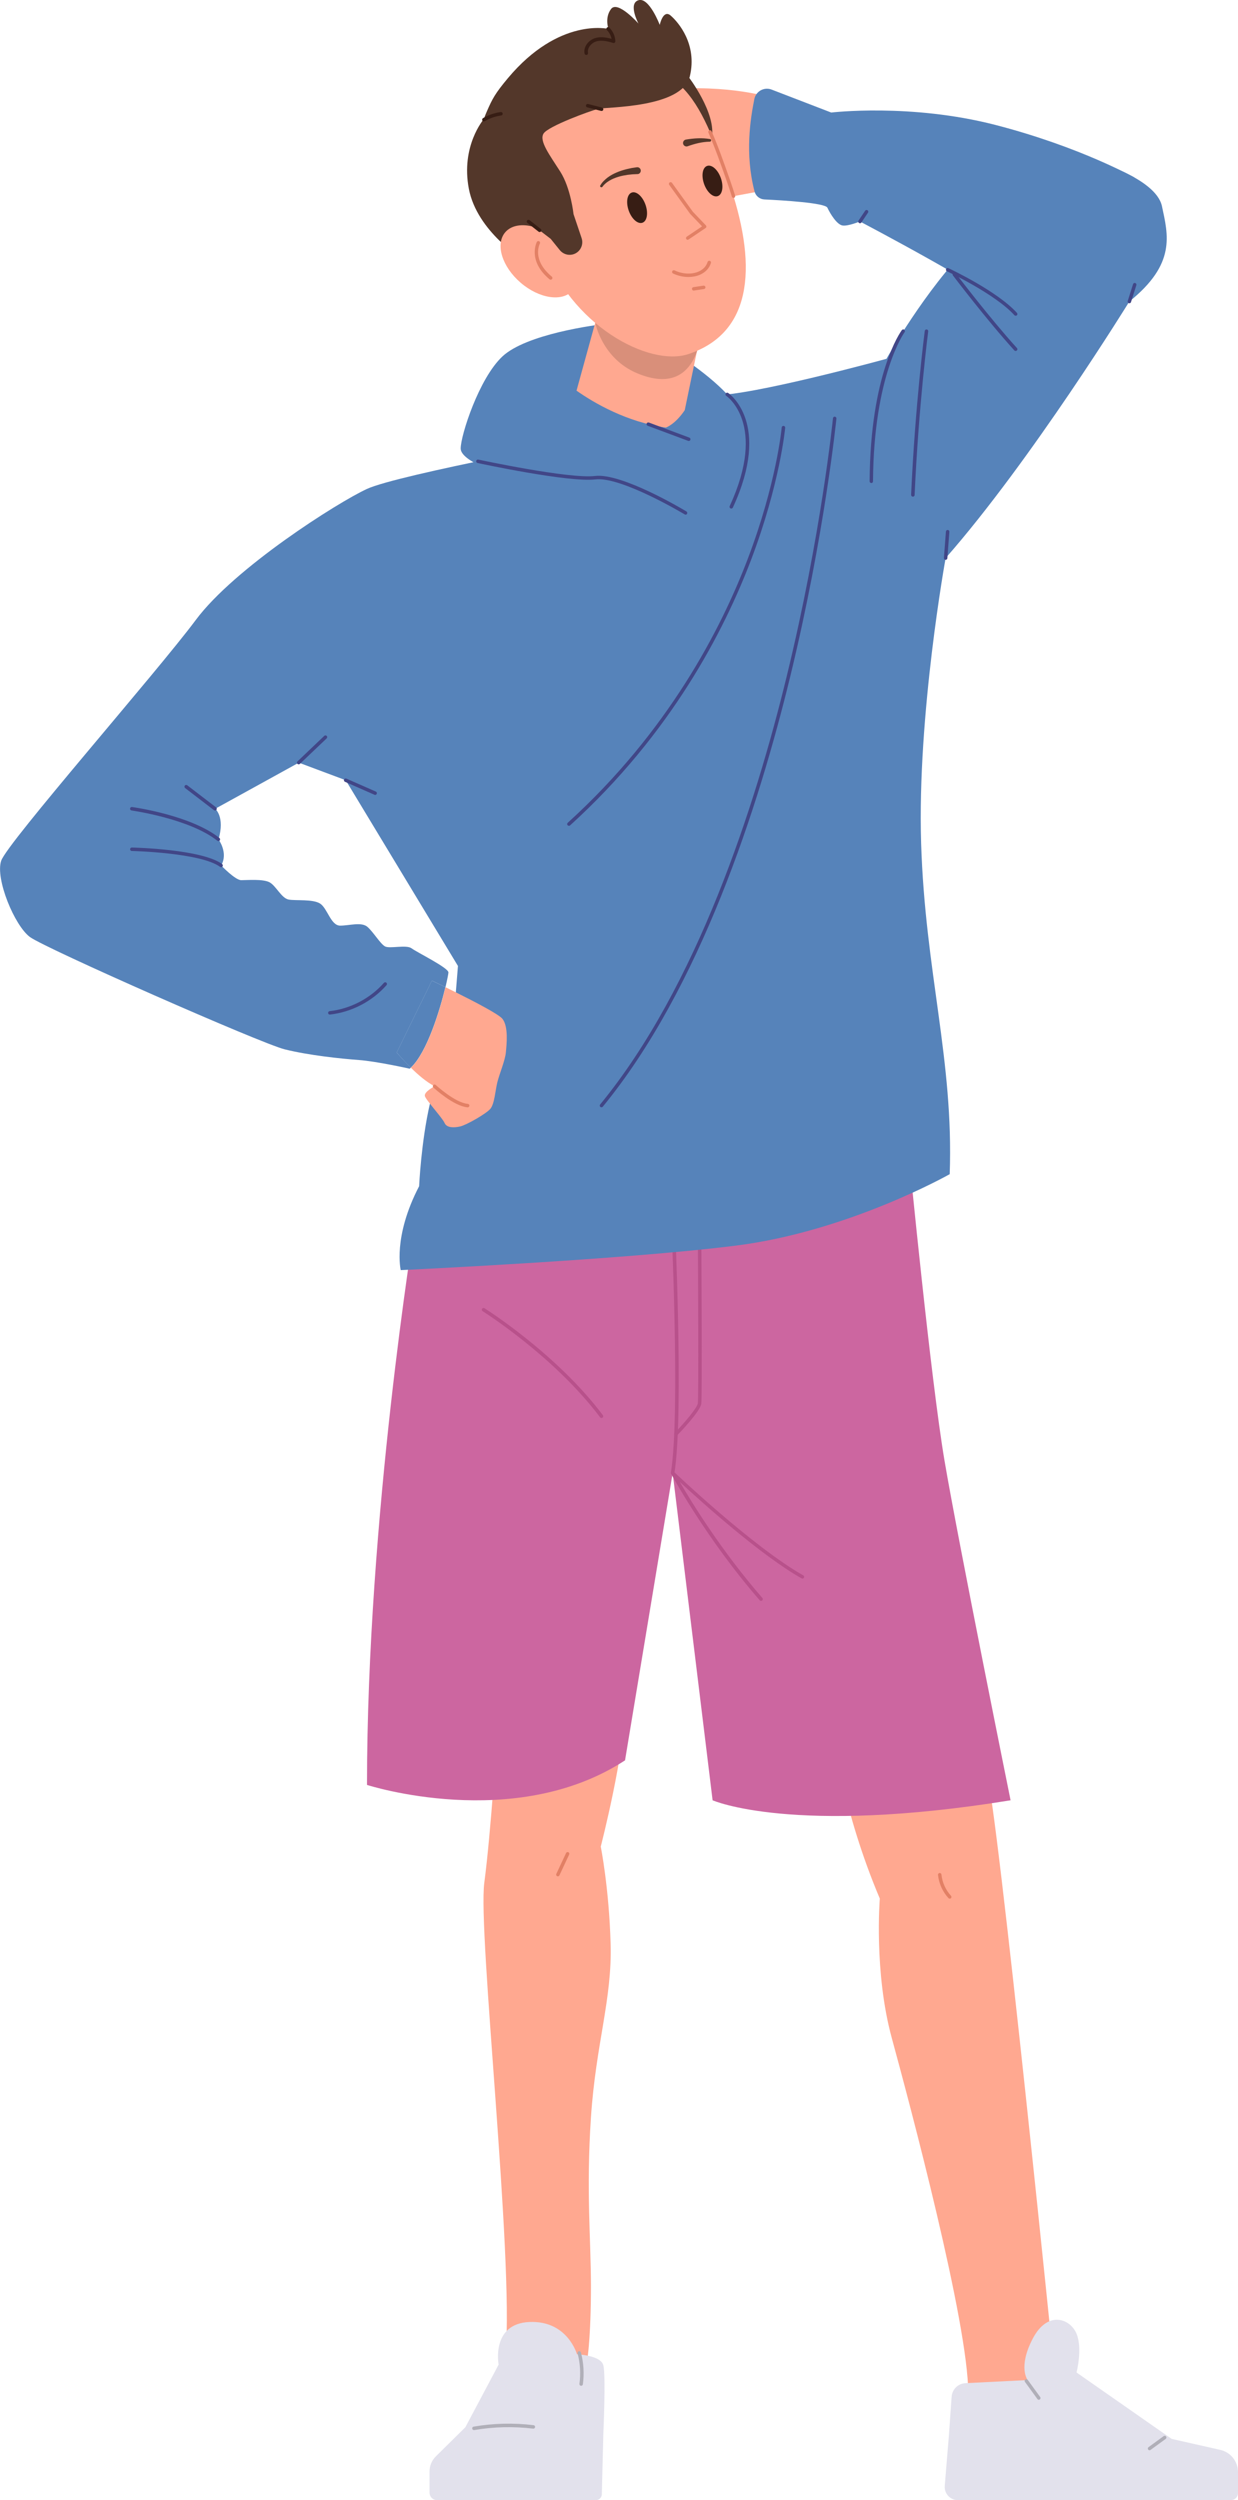 <?xml version="1.0" encoding="UTF-8"?><svg id="_レイヤー_2" xmlns="http://www.w3.org/2000/svg" viewBox="0 0 222.27 448.73"><defs><style>.cls-1{fill:#d98f7a;}.cls-1,.cls-2,.cls-3,.cls-4,.cls-5,.cls-6,.cls-7,.cls-8,.cls-9,.cls-10,.cls-11{stroke-width:0px;}.cls-2{fill:#b0afb8;}.cls-3{fill:#cc66a0;}.cls-4{fill:#ffa890;}.cls-5{fill:#e2e1ec;}.cls-6{fill:#b8518b;}.cls-7{fill:#53372a;}.cls-8{fill:#371d14;}.cls-9{fill:#414687;}.cls-10{fill:#5683ba;}.cls-11{fill:#e28065;}</style></defs><g id="_編集モード"><path class="cls-4" d="M89.31,309.95c0,.88-1.18,19.14-2.36,27.98-1.18,8.84,5.3,67.15,3.83,84.53,0,0,13.55,4.12,14.14,3.24.59-.88,1.18-6.77,1.18-15.32s-.88-17.08,0-30.34c.88-13.25,3.83-21.21,3.53-31.22-.29-10.01-1.77-17.38-1.77-17.38,0,0,4.42-17.08,4.42-25.92s-22.97,4.42-22.97,4.42Z"/><path class="cls-4" d="M149.08,310.63c.81,1.35,2.15,14.26,8.88,30.14,0,0-1.08,13.19,2.15,25.03,3.23,11.84,13.73,51.14,13.73,63.79h15.88s-10.77-106.85-12.65-111.7c-1.88-4.84-27.99-7.27-27.99-7.27Z"/><path class="cls-5" d="M103.59,422.57s4.28.15,4.74,1.99c.46,1.84,0,12.09,0,12.09l-.28,11.05c-.01.58-.49,1.04-1.06,1.04h-28.54c-.73,0-1.33-.6-1.33-1.33v-3.82c0-1.01.41-1.99,1.13-2.7l5.3-5.23,5.97-11.24s-1.38-7.34,5.51-7.65c6.88-.31,8.57,5.81,8.57,5.81Z"/><path class="cls-5" d="M171.99,448.73h49.04c.69,0,1.24-.56,1.24-1.24v-3.78c0-1.91-1.32-3.57-3.19-3.99l-8.72-1.97-17.08-11.92s1.12-4.26,0-6.96c-1.12-2.7-5.17-4.27-7.87.9-2.7,5.17-.9,7.42-.9,7.42l-11.19.56c-1.31.07-2.36,1.1-2.46,2.41l-.51,7.15-.73,8.87c-.11,1.39.98,2.57,2.37,2.57Z"/><path class="cls-2" d="M85.09,436.17c-.15,0-.28-.11-.31-.26-.03-.17.09-.33.25-.36,3.56-.61,7.18-.7,10.77-.26.17.02.29.18.27.35-.02.17-.17.29-.35.27-3.52-.42-7.09-.34-10.59.26-.02,0-.04,0-.05,0Z"/><path class="cls-2" d="M206.39,439.79c-.1,0-.19-.04-.25-.13-.1-.14-.07-.33.07-.43l2.72-1.98c.14-.1.33-.07.43.07.1.14.07.33-.07.43l-2.72,1.98c-.06.04-.12.06-.18.06Z"/><path class="cls-11" d="M170.51,340.78c-.08,0-.17-.03-.23-.1-1.05-1.14-1.71-2.62-1.87-4.16-.02-.17.11-.32.28-.34.17-.02.32.11.34.28.14,1.41.75,2.76,1.71,3.81.12.13.11.32-.02.44-.06.05-.13.08-.21.08Z"/><path class="cls-11" d="M100.16,336.78s-.09,0-.13-.03c-.16-.07-.22-.26-.15-.41l1.75-3.74c.07-.16.26-.22.41-.15.16.07.22.26.15.41l-1.75,3.74c-.05.11-.16.18-.28.18Z"/><path class="cls-2" d="M104.34,428.22s-.03,0-.04,0c-.17-.02-.29-.18-.27-.35.25-1.81.14-3.7-.33-5.47-.04-.17.05-.34.22-.38.17-.05.34.06.38.22.49,1.84.61,3.82.35,5.71-.02.16-.15.27-.31.27Z"/><path class="cls-2" d="M186.51,430.73c-.1,0-.19-.04-.25-.13l-2.24-3.08c-.1-.14-.07-.33.07-.43.14-.1.33-.07.43.07l2.24,3.08c.1.14.07.33-.07.43-.06.04-.12.06-.18.06Z"/><path class="cls-3" d="M74.44,219.99s-8.55,52.39-8.55,100.38c0,0,26.47,8.55,46.33-4.41l8.55-51.57,7.17,58.74s14.34,6.35,53.5,0c0,0-9.38-46.34-11.86-60.95-2.48-14.62-6.34-54.32-6.34-54.32l-88.79,12.13Z"/><path class="cls-6" d="M107.99,254.51c-.09,0-.19-.04-.25-.12-8.24-10.96-20.97-18.97-21.09-19.05-.15-.09-.19-.28-.1-.43.09-.15.28-.19.43-.1.13.08,12.95,8.15,21.26,19.2.1.14.08.33-.06.44-.06.04-.12.06-.19.06Z"/><path class="cls-6" d="M136.63,287.34c-.09,0-.17-.04-.23-.11-9.62-11.03-15.84-22.59-15.9-22.7-.07-.13-.04-.3.09-.39.12-.09.29-.08.4.02.14.14,14.23,13.54,23.23,18.6.15.08.2.27.12.42-.08.15-.27.2-.42.12-7.33-4.13-17.99-13.72-21.87-17.31,2.11,3.64,7.48,12.39,14.83,20.83.11.13.1.33-.03.44-.06.05-.13.08-.2.08Z"/><path class="cls-6" d="M120.76,264.69s-.03,0-.05,0c-.17-.03-.28-.19-.26-.36,1.74-10.51.01-46.58,0-46.95,0-.17.12-.32.3-.33.17,0,.32.12.33.3.02.36,1.75,36.5,0,47.08-.02.15-.16.26-.31.26Z"/><path class="cls-6" d="M121.37,257.71c-.08,0-.16-.03-.22-.09-.12-.12-.13-.32,0-.44,1.54-1.59,4.02-4.44,4.14-5.31.14-1.01.06-20.68,0-30.94,0-.17.14-.31.31-.31h0c.17,0,.31.14.31.31,0,1.21.18,29.72,0,31.03-.19,1.36-3.89,5.22-4.31,5.65-.06.06-.14.09-.22.09Z"/><path class="cls-4" d="M139.38,17.81s-6.76-2.48-17.94-1.88c-11.18.6-6.92,13.4-6.92,13.4l1.88,6.41s12.17.05,12.43,0,9.45-1.75,9.45-1.75l1.11-16.18Z"/><path class="cls-10" d="M202.76,54.12s-17.59,28.54-32.98,46.05c0,0-5.13,28.13-4.4,51.22.73,23.08,5.86,38.84,5.13,59.36,0,0-18.12,10.26-38.37,12.82-20.25,2.56-60.19,4.4-60.19,4.4,0,0-1.46-5.93,3.3-15.06,0,0,.36-8,1.94-14.82.25-1.08.54-2.13.85-3.12.55-1.72,1.21-3.24,1.98-4.37,4.03-5.86,1.46-8.06,1.46-8.06l.36-4.43.38-4.73-20.15-33.34-8.42-3.15-15.02,8.28s1.8,1.41.6,5.49c0,0,1.8,2.4.48,4.68,0,0,2.52,2.64,3.6,2.64s3.84-.24,5.04.36c1.2.6,2.16,2.88,3.48,3.12,1.32.24,4.32-.12,5.64.72,1.32.84,1.92,3.96,3.6,3.96s3.84-.72,4.92.24c1.08.96,2.28,3,3.12,3.48.84.48,3.84-.36,4.8.36.96.72,6.6,3.48,6.6,4.32,0,.21-.19,1.21-.53,2.64-1.44-.7-2.43-1.17-2.43-1.17l-6.32,12.9s.23.28.63.72c.46.51,1.13,1.24,1.91,2-.07.07-.15.13-.22.19,0,0-5.88-1.32-9.12-1.56-3.24-.24-9-.84-13.33-1.92-4.32-1.08-42.97-18.12-45.73-20.16-2.76-2.04-6.24-10.44-5.16-13.68,1.08-3.24,27.97-33.85,34.93-43.21,6.96-9.36,25.44-21.08,30.73-23.53,5.63-2.61,42.03-9.29,42.03-9.29,0,0,13.68-7.78,20.2-7.55,6.52.22,31.06-6.52,31.06-6.52,0,0,6.96-12.44,15.02-20.44,8.06-7.99,21.62-15.33,21.62-15.33,0,0,11.72,3.22,12.82,8.39,1.1,5.18,2.57,10.34-5.86,17.1Z"/><path class="cls-10" d="M135.43,17.8c-.69,3.47-1.73,9.75.04,16.57.21.81.93,1.39,1.77,1.43,3.2.15,10.91.61,11.31,1.48.51,1.1,1.72,3.07,2.75,3.2,1.03.13,3.08-.73,3.08-.73,0,0,24.36,12.78,27.96,16.6,3.6,3.82,21.36-24.47,21.36-24.47,0,0-9.7-5.5-24.96-9.45-15.27-3.94-29.5-2.23-29.5-2.23l-10.7-4.12c-1.35-.52-2.83.3-3.11,1.71Z"/><path class="cls-7" d="M123.53,13.67s5.19,6.71,4.24,11.16c-.95,4.45-7.12-.73-7.12-.73l-2.34-5.66,5.23-4.77Z"/><path class="cls-10" d="M90.21,85.19s-7.5-2.34-7.5-4.69,3.28-12.59,7.5-16.53c4.22-3.94,16.25-5.66,19.68-5.97,3.44-.31,22.65,11.25,23.27,17.18.62,5.94-1.87,15.78-1.87,15.78,0,0-10.33,6.56-10.87,6.25s-30.21-12.03-30.21-12.03Z"/><path class="cls-7" d="M86.85,21.4s-4.15,4.79-2.67,12.5c1.48,7.71,9.81,12.74,9.81,12.74l6.82,1.61v-7.06l-13.96-19.8Z"/><path class="cls-4" d="M128.09,48.75l-4.18,20.18-.97,4.69c-1.75,2.6-3.4,3.13-3.4,3.13-7.02-1.01-12.83-4.38-16.03-6.63l3.36-12.2,3.7-13.4,17.52,4.23Z"/><path class="cls-1" d="M125.28,56.36l-18.41,1.57s1.2,6.41,7.51,9.06c11.07,4.65,11.51-7.65,11.51-7.65l-.62-2.98Z"/><path class="cls-4" d="M104.57,13.76c-17.3,6.06-12.21,16.1-7.2,30.41,5.01,14.31,19.19,21.7,26.2,19.39,12.07-3.98,12.24-16.76,7.23-31.07-5.01-14.31-8.94-24.79-26.23-18.73Z"/><path class="cls-11" d="M131.7,35.52c-.13,0-.26-.09-.3-.22-.27-.89-.57-1.8-.89-2.71-1.15-3.28-2.19-6.2-3.32-8.78-.07-.16,0-.34.16-.41.16-.07.34,0,.41.16,1.14,2.61,2.18,5.54,3.33,8.83.32.92.62,1.84.9,2.73.05.16-.04.34-.21.39-.03,0-.06.01-.09.01Z"/><path class="cls-4" d="M93.47,50.74c3.35,2.88,7.54,3.5,9.36,1.37,1.82-2.12.59-6.17-2.76-9.05-3.35-2.88-7.54-3.49-9.36-1.37s-.59,6.17,2.76,9.05Z"/><path class="cls-11" d="M98.87,50.21c-.07,0-.14-.02-.2-.07-4.03-3.36-2.3-6.67-2.29-6.71.08-.15.27-.21.42-.13.15.08.21.27.13.42-.06.12-1.49,2.91,2.14,5.93.13.11.15.31.04.44-.06.07-.15.11-.24.11Z"/><path class="cls-8" d="M115.89,36.74c.53,1.5.29,2.95-.55,3.24-.83.29-1.93-.68-2.46-2.18-.53-1.5-.29-2.95.55-3.24.83-.29,1.93.68,2.46,2.18Z"/><path class="cls-8" d="M129.42,31.96c.53,1.5.29,2.95-.55,3.24-.83.29-1.93-.68-2.46-2.18-.53-1.5-.29-2.95.55-3.24.83-.29,1.93.68,2.46,2.18Z"/><path class="cls-11" d="M123.48,43.05c-.1,0-.2-.05-.26-.14-.1-.14-.06-.34.08-.43l2.75-1.85-2.13-2.23-3.77-5.22c-.1-.14-.07-.33.07-.43.14-.1.33-.07.43.07l3.74,5.18,2.35,2.46c.06.07.09.16.08.25-.01.09-.06.17-.14.22l-3.06,2.06c-.05.04-.11.05-.17.05Z"/><path class="cls-7" d="M107.78,33.29c.17-.32.36-.55.59-.79.22-.23.46-.43.71-.63.51-.38,1.07-.68,1.64-.92.57-.25,1.17-.43,1.78-.59l.91-.2.92-.14c.34-.05.66.18.71.52.05.34-.18.66-.52.71-.02,0-.04,0-.07,0h-.03s-.87.04-.87.04l-.86.09c-.57.09-1.14.19-1.68.36-.55.17-1.08.38-1.57.67-.24.15-.48.3-.69.49-.21.17-.42.39-.56.59l-.02.03c-.07.11-.22.13-.33.06-.1-.07-.13-.2-.08-.3Z"/><path class="cls-7" d="M127.45,25.43c-1.37.02-2.71.36-3.98.82-.32.12-.68-.05-.8-.37-.12-.32.05-.68.37-.8.04-.01.08-.02.11-.03,1.43-.24,2.91-.34,4.34-.09.13.02.21.14.19.27-.02.11-.12.19-.23.2h0Z"/><path class="cls-7" d="M92.77,38.2l6.1,4.67,1.64,2.03c.54.66,1.4.97,2.24.79h0c1.33-.29,2.11-1.67,1.67-2.96l-1.45-4.3s-.48-4.65-2.39-7.64-3.82-5.5-2.99-6.82c.83-1.32,8.36-4.07,9.8-4.43,1.44-.36,15.11-.12,16.47-5.86,1.36-5.74-2.07-9.69-3.44-10.88-1.37-1.2-1.97,1.67-1.97,1.67,0,0-1.9-5.02-3.82-4.43-1.92.6,0,4.19,0,4.19,0,0-3.71-4.19-4.91-2.63-1.2,1.56-.48,3.59-.48,3.59,0,0-8.85-2.15-18.06,8.85-2.3,2.75-2.79,3.71-3.76,5.93-2.91,6.66-.96,10.7-.96,10.7l6.32,7.53Z"/><path class="cls-11" d="M123.6,49.72c-.92,0-1.88-.21-2.76-.63-.15-.07-.22-.26-.15-.41.07-.15.26-.22.42-.15,1.41.68,3.06.76,4.3.22.83-.36,1.39-.96,1.63-1.73.05-.16.23-.26.39-.21.16.05.26.23.21.39-.29.95-.98,1.68-1.98,2.12-.62.27-1.33.4-2.06.4Z"/><path class="cls-11" d="M124.55,52.16c-.15,0-.28-.11-.31-.27-.03-.17.09-.33.26-.35l1.8-.27c.17-.02.33.09.35.26.03.17-.09.33-.26.35l-1.8.27s-.03,0-.05,0Z"/><path class="cls-10" d="M79.97,177.18c-.99,4.09-3.27,11.68-6.21,14.45-.78-.76-1.46-1.49-1.91-2-.39-.44-.63-.72-.63-.72l6.32-12.9s1,.47,2.43,1.17Z"/><path class="cls-4" d="M90.82,188.91c-.12,1.39-1.14,3.8-1.52,5.31-.38,1.52-.51,3.92-1.27,4.81-.75.88-4.3,2.91-5.43,3.16-1.14.25-2.4.25-2.78-.63-.26-.6-1.67-2.24-2.63-3.47-.46-.59-.83-1.09-.9-1.34-.25-.76,1.75-1.78,1.75-1.78-1.42-.71-3-2.07-4.27-3.33,2.94-2.77,5.23-10.37,6.21-14.45.56.27,1.19.58,1.86.92,3.4,1.69,7.68,3.92,8.35,4.74,1.14,1.39.76,4.68.63,6.07Z"/><path class="cls-11" d="M83.97,198.75s-.02,0-.03,0c-2.49-.21-5.98-3.42-6.13-3.55-.13-.12-.13-.31-.02-.44.12-.13.31-.13.44-.02.03.03,3.48,3.2,5.76,3.39.17.01.3.16.28.34-.01.16-.15.29-.31.29Z"/><path class="cls-9" d="M53.63,137.2c-.08,0-.16-.03-.23-.1-.12-.12-.11-.32.01-.44l4.81-4.58c.12-.12.32-.11.44.01.12.12.11.32-.01.44l-4.81,4.58c-.06.06-.14.09-.21.09Z"/><path class="cls-9" d="M67.36,142.68s-.08,0-.13-.03l-5.3-2.33c-.16-.07-.23-.25-.16-.41.07-.16.26-.23.41-.16l5.3,2.33c.16.07.23.25.16.41-.05.12-.17.19-.28.19Z"/><path class="cls-9" d="M38.61,145.48c-.07,0-.13-.02-.19-.06l-5.18-3.97c-.14-.1-.16-.3-.06-.44.1-.14.3-.16.44-.06l5.18,3.97c.14.1.16.3.06.44-.06.08-.15.12-.25.12Z"/><path class="cls-9" d="M39.21,150.97c-.07,0-.14-.02-.19-.07-5.02-3.97-15.3-5.41-15.4-5.43-.17-.02-.29-.18-.27-.35.02-.17.18-.29.35-.27.43.06,10.55,1.48,15.7,5.56.14.11.16.3.05.44-.06.08-.15.12-.24.12Z"/><path class="cls-9" d="M39.69,155.65c-.06,0-.13-.02-.18-.06-3.48-2.55-15.73-2.85-15.85-2.85-.17,0-.31-.15-.3-.32,0-.17.14-.3.31-.3,0,0,0,0,0,0,.51.01,12.57.3,16.21,2.97.14.1.17.3.07.43-.06.08-.16.13-.25.13Z"/><path class="cls-9" d="M102.14,148.22c-.08,0-.17-.03-.23-.1-.12-.13-.11-.32.02-.44,18.06-16.39,27.55-34.81,32.32-47.37,5.18-13.62,6.09-23.49,6.1-23.59.01-.17.18-.3.34-.28.17.02.3.17.28.34,0,.1-.93,10.04-6.13,23.73-4.8,12.63-14.33,31.16-32.49,47.64-.06.05-.13.08-.21.08Z"/><path class="cls-9" d="M107.99,198.75c-.07,0-.14-.02-.2-.07-.13-.11-.15-.3-.04-.44,17.39-21.18,27.83-53.54,33.52-76.95,6.18-25.38,8.26-46.02,8.28-46.22.02-.17.16-.3.34-.28.17.02.3.17.28.34-.02.21-2.11,20.88-8.29,46.3-5.71,23.48-16.19,55.93-33.65,77.2-.06.08-.15.11-.24.11Z"/><path class="cls-9" d="M123.09,92.37c-.05,0-.11-.01-.16-.04-.11-.07-11.43-6.84-16.02-6.28-4.75.57-20.5-2.8-21.17-2.95-.17-.04-.28-.2-.24-.37.04-.17.21-.28.37-.24.16.03,16.32,3.5,20.96,2.94,4.81-.58,15.94,6.08,16.41,6.37.15.09.19.28.11.43-.06.1-.16.15-.27.15Z"/><path class="cls-9" d="M131.29,91.28s-.09,0-.13-.03c-.16-.07-.22-.26-.15-.41,6.8-14.73-.55-19.74-.62-19.79-.14-.09-.18-.29-.09-.43.09-.14.29-.19.43-.09.08.05,7.9,5.32.85,20.57-.05.11-.17.18-.28.18Z"/><path class="cls-9" d="M123.66,79.15s-.07,0-.11-.02l-7.27-2.71c-.16-.06-.24-.24-.18-.4.06-.16.24-.24.4-.18l7.27,2.71c.16.06.24.24.18.4-.05.13-.17.2-.29.2Z"/><path class="cls-9" d="M182.35,56.67c-.08,0-.17-.03-.23-.1-3.44-3.8-12.02-7.84-12.11-7.88-.16-.07-.22-.26-.15-.41.07-.16.26-.22.41-.15.36.17,8.78,4.13,12.31,8.03.12.13.11.32-.02.44-.06.05-.13.08-.21.08Z"/><path class="cls-9" d="M156.44,86.7h0c-.17,0-.31-.14-.31-.31.12-19.3,5.56-26.83,5.79-27.14.1-.14.3-.17.43-.06.14.1.17.3.06.44-.06.07-5.55,7.71-5.67,26.77,0,.17-.14.31-.31.31Z"/><path class="cls-9" d="M163.89,89.14s0,0-.01,0c-.17,0-.3-.15-.3-.32.72-16.07,2.43-29.29,2.45-29.42.02-.17.18-.29.35-.27.17.02.29.18.27.35-.02.13-1.72,13.33-2.44,29.37,0,.17-.15.3-.31.3Z"/><path class="cls-9" d="M154.39,40.07c-.06,0-.12-.02-.17-.05-.14-.1-.18-.29-.08-.43l1.19-1.77c.1-.14.29-.18.43-.08.14.1.18.29.08.43l-1.19,1.77c-.06.09-.16.14-.26.14Z"/><path class="cls-9" d="M202.76,54.43s-.06,0-.09-.01c-.16-.05-.25-.23-.2-.39l.96-3.03c.05-.16.23-.26.39-.2.16.05.25.23.2.39l-.96,3.03c-.04.13-.16.22-.3.22Z"/><path class="cls-9" d="M182.35,63c-.08,0-.17-.03-.23-.1-4.94-5.44-10.97-13.38-11.03-13.46-.1-.14-.08-.33.06-.44.14-.1.33-.08.44.06.06.08,6.07,7.99,10.99,13.41.12.13.11.32-.02.44-.06.05-.13.08-.21.08Z"/><path class="cls-9" d="M169.78,100.48s-.02,0-.02,0c-.17-.01-.3-.16-.29-.33l.36-4.74c.01-.17.16-.3.33-.29.17.01.3.16.29.33l-.36,4.74c-.01.16-.15.29-.31.29Z"/><path class="cls-9" d="M59.22,182.11c-.16,0-.29-.12-.31-.28-.02-.17.1-.32.27-.34,3.72-.42,7.27-2.27,9.75-5.08.11-.13.31-.14.44-.03.13.11.14.31.03.44-2.58,2.92-6.27,4.84-10.14,5.28-.01,0-.02,0-.04,0Z"/><path class="cls-8" d="M96.88,41.65c-.07,0-.13-.02-.19-.07l-2-1.57c-.14-.11-.16-.3-.05-.44.11-.14.3-.16.44-.05l2,1.57c.14.11.16.3.05.44-.06.08-.15.12-.25.12Z"/><path class="cls-8" d="M105.26,9.87c-.15,0-.28-.1-.31-.25-.24-1.25.74-2.39,1.83-2.76.79-.27,1.8-.23,3.02.11-.12-.59-.41-1.15-.84-1.57-.12-.12-.13-.32,0-.44.12-.12.32-.13.44,0,.65.64,1.05,1.53,1.08,2.44,0,.1-.04.2-.12.26-.08.06-.19.08-.28.05-1.28-.42-2.35-.51-3.09-.26-.82.28-1.59,1.14-1.42,2.05.03.17-.08.33-.25.36-.02,0-.04,0-.06,0Z"/><path class="cls-8" d="M108.01,19.91s-.05,0-.08,0l-2.5-.64c-.17-.04-.27-.21-.22-.38.04-.17.21-.27.38-.22l2.5.64c.17.04.27.21.22.38-.04.14-.16.23-.3.23Z"/><path class="cls-8" d="M86.88,21.79c-.11,0-.21-.06-.27-.15-.09-.15-.04-.34.11-.43.97-.57,2.07-.95,3.18-1.1.17-.02.33.1.35.27.02.17-.1.33-.27.35-1.03.14-2.05.49-2.95,1.02-.05.03-.1.04-.16.04Z"/></g></svg>